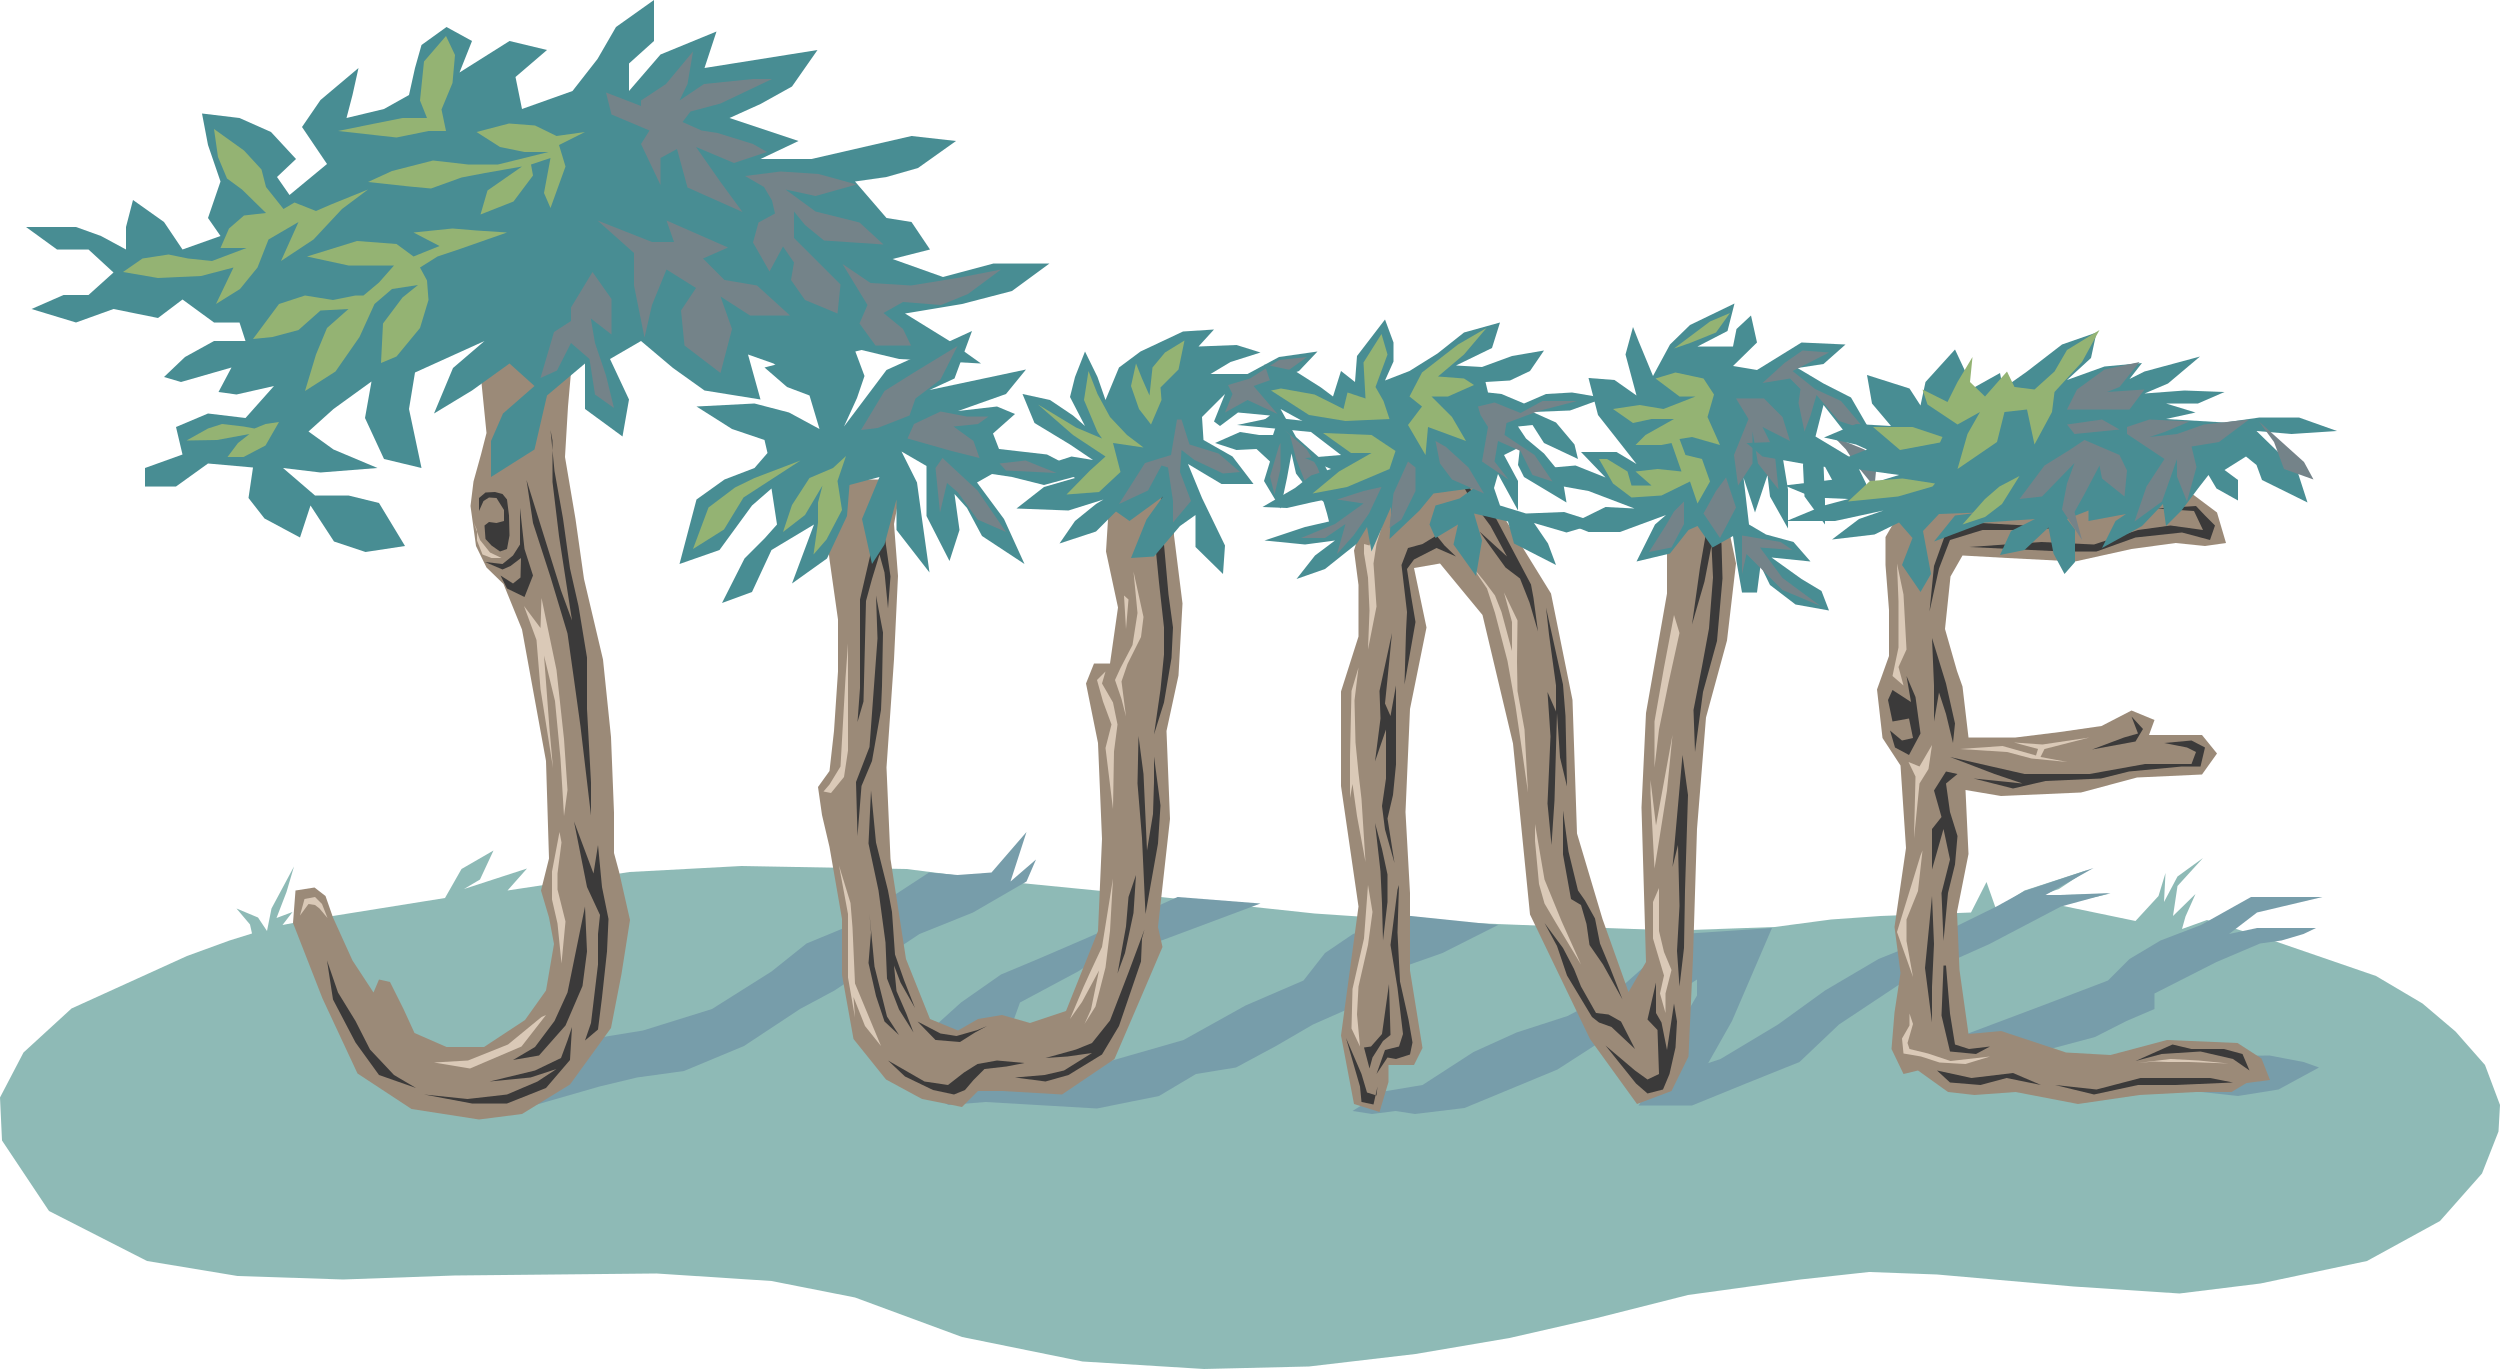 <svg xmlns="http://www.w3.org/2000/svg" width="480" height="262.848" viewBox="0 0 360 197.136"><path d="m150.686 457.809 3.24-1.008-.288-1.296-1.944-2.304 3.096 1.296 1.296 1.944.648-3.24 3.24-6.048-1.08 3.672-1.44 3.744 2.304-.864-1.44 1.872 4.104-.792 9.864-1.584 9.432-1.512 2.376-4.176 4.608-2.664-1.944 4.176-2.304 1.368 9.072-2.952-2.808 3.168 17.568-2.664 16.128-.864 23.76.432 14.184 1.8 18.36 1.8 26.208 2.808 16.992 1.152 12.96.504 22.032.792 14.256-.504 8.136-1.08 7.128-.504 13.032-.504 2.232-4.392 1.368 3.888 4.104-2.664 9.072-2.952-4.104 2.736-3.6 1.224 3.528-.36 7.2-.144-7.2 1.584L425.15 455l3.312-3.6 1.008-3.312-.216 4.176 1.944-3.672 3.672-2.664-3.672 4.032-.648 4.32 3.24-3.168-1.44 3.24-.504 1.8 3.6-1.296 8.856 2.736 15.48 5.328 6.696 3.96 4.752 4.032 4.248 4.824 2.16 5.76-.216 3.816-2.376 6.048-6.048 6.84-10.512 5.76-15.336 3.24-11.664 1.44-15.264-1.008-19.656-1.728-9.792-.36-9.864 1.08-16.2 2.232-13.104 3.312-12.6 2.88-13.536 2.304-15.336 1.8-15.12.36-17.496-1.08-17.352-3.528-15.408-5.688-12.024-2.376-16.56-1.08-29.088.288-16.056.576-15.192-.504-13.032-2.16-14.112-7.2-6.768-10.152-.288-6.192 3.384-6.48 6.912-6.336 16.632-7.56z" style="fill:#8ebab6" transform="translate(-117.638 -322.377)"/><path d="m439.91 480.2 5.832-.935 5.832-3.168-2.232-.792-4.896-.936-36.72.432 11.592-3.096 4.536-2.304 4.032-1.728v-2.232l8.928-4.536 6.264-2.664 3.096-.432 3.168-.936 1.8-.864h-8.496l-4.032.864 4.032-3.096 9.432-2.232h-10.296l-7.2 4.032-5.832 2.232-4.464 2.664-3.096 3.096-9.432 3.6-10.728 4.032-6.264 4.104zm-86.328 1.369h7.704l7.776-3.168 7.704-3.096 5.688-5.4 8.784-5.832 12.888-5.76 10.296-5.4 7.128-1.944-7.272.288h-2.088l6.912-3.888-9.936 3.312-4.032 2.232-8.208 4.032-8.784 3.528-7.704 4.536-6.768 4.896-8.28 4.968-9.288 3.096z" style="fill:#779daa" transform="translate(-117.638 -322.377)"/><path d="m312.398 482.36 4.464-2.807 5.616-.936 7.344-4.752 6.192-2.808 7.344-2.376 7.344-3.816 9-7.992 13.104-.864-5.76 13.392-6.552 11.592-5.184-3.672 6.696-11.592v-2.304l-20.088 12.96-13.392 5.544-7.128.864-2.808-.432-3.384.432zm-58.176-.863 5.328-.432 16.056.936 8.928-1.8 5.328-3.168 5.76-.936 5.76-3.096 5.328-3.096 6.192-2.736 2.232-3.96 10.224-3.6 7.992-4.032-13.248-1.368-7.632 2.664-4.032 2.736-3.096 3.96-8.352 3.6-8.928 4.968-15.552 4.464-7.128-1.8-2.664-3.096 1.8-4.968 8.352-4.464 4.104-2.664 7.92-1.8 14.256-5.328-11.952-.936-12.888 5.832-7.2 3.096-5.328 2.232-5.76 4.032-4.464 4.032-.432 4.032-3.6 3.096zm-59.76.072 9.504-2.736 5.4-1.296 6.768-.936 8.64-3.6 8.064-5.328 4.968-2.664 12.24-8.136 7.704-3.096 7.704-4.464 1.368-3.168-3.672 3.168 2.304-7.128-5.04 5.832-4.896.36-4.104-.36-12.24 7.992-5.4 2.232-5.04 4.032-8.568 5.4-9.936 3.096-22.176 3.6z" style="fill:#779daa" transform="translate(-117.638 -322.377)"/><path d="m186.614 373.929 1.08 10.8-.792 3.096-1.08 3.888-.432 3.528.792 5.76 1.512 3.096 2.448 2.376 2.664 6.552 3.456 18.936.432 14.04-1.152 4.608 1.152 3.888.72 3.816-1.152 6.696-3.024 4.248-5.904 3.888h-5.4l-4.608-2.016-1.584-3.456-1.944-3.888-1.584-.36-.792 1.872-3.024-4.608-2.808-6.192-1.08-3.096-1.584-1.224-2.736.432-.36 4.68 4.248 10.872 5.04 10.8 7.776 5.112 9.72 1.512 6.192-.792 6.912-4.248 5.904-8.136 1.512-7.776 1.224-7.776-1.584-6.984-.72-2.664v-5.832l-.432-10.872-1.152-11.16-2.736-11.592-1.224-8.64-1.512-8.928.432-7.272.72-8.208z" style="fill:#9b8a78" transform="translate(-117.638 -322.377)"/><path d="m170.27 401.865-4.536-1.512-3.384-5.184-1.512 4.608-5.112-2.736-2.304-2.952.648-4.392-6.48-.576-4.608 3.312h-4.464v-2.664l5.4-1.944-.936-3.96 4.608-1.944 5.4.648 4.104-4.608-5.4 1.224-2.592-.36 1.872-3.528-7.272 2.088-2.448-.72 3.024-2.88 4.176-2.304h4.536l-.864-2.664h-3.672l-4.536-3.312-3.528 2.664-6.408-1.296-5.4 1.944-6.408-1.944 4.608-2.016h3.6l3.6-3.24-3.6-3.312h-4.536l-4.464-3.24h7.2l3.6 1.296 3.6 1.944v-3.24l1.008-3.888 4.464 3.168 2.664 3.96 5.472-1.944-1.8-2.592 1.8-5.256-1.8-5.256-.864-4.536 5.4.648 4.536 2.016 3.6 3.888-2.736 2.592 1.8 2.592 5.4-4.464-3.6-5.328 2.664-3.888 5.472-4.608-.864 3.888-.864 3.312 5.4-1.296 3.6-2.016.864-3.888.936-3.312 3.6-2.592 3.672 2.016-1.8 4.536 7.2-4.536 5.4 1.296-4.536 3.888.936 4.608 7.272-2.592 3.6-4.608 2.664-4.608 5.472-3.888v5.904l-3.6 3.24v3.96l4.536-5.256 8.064-3.312-1.728 5.256 16.272-2.592-3.672 5.256-4.536 2.52-4.464 2.016 9.936 3.312-5.472 2.592h7.344l14.4-3.312 6.408.72-5.472 3.888-4.536 1.296-4.536.648 4.536 5.256 3.6.576 2.664 3.96-5.4 1.368 7.272 2.592 7.272-1.944h8.064l-5.4 3.96-7.2 1.872-8.208 1.368 6.408 3.96 4.536 3.24-11.808-.648-5.4-1.296-5.472 1.296 4.536 4.536-5.4.72-6.336-4.608-3.672-1.296 1.8 6.48-8.064-1.296-4.536-3.24-4.608-3.888-4.464 2.592 2.736 5.832-.936 5.328-5.4-3.96v-6.552l-5.472 4.608-1.8 7.776-6.264 3.96v-5.184l1.728-3.96 4.536-3.96-3.6-3.24-5.4 3.888-5.472 3.312 2.736-6.552 4.536-3.888-10.008 4.536-.864 5.256 1.8 8.496-5.4-1.296-2.736-5.904.936-5.256-5.472 3.96-3.6 3.24 3.6 2.592 6.336 2.664-8.208.648-5.4-.648 4.608 3.96h4.824l4.392 1.08 3.744 6.192z" style="fill:#488d93" transform="translate(-117.638 -322.377)"/><path d="m179.342 365.577-1.224 4.032-3.384 4.104-2.232.936.288-5.688 2.808-3.744 2.232-1.8-3.744.576-2.52 2.16-2.16 4.752-3.456 4.968-4.392 2.808 1.584-5.256 1.584-3.816 3.096-2.736-4.032.216-3.168 2.808-3.744 1.008-2.808.288 3.744-5.04 3.744-1.224 4.032.648 3.24-.648h1.152l2.232-1.872 2.16-2.448h-6.552l-5.976-1.296 7.2-2.232 5.688.432 2.448 1.8 3.744-1.512-3.744-1.944 5.616-.576 3.456.288 4.392.288-7.2 2.52-2.808.936-2.52 1.584 1.008 1.872zm22.536-24.192-4.104.576-3.096-1.512-3.744-.288-4.68 1.224 3.384 2.16 3.528.72h3.456l-7.272 1.8h-4.32l-5.04-.576-5.904 1.512-3.456 1.584 5.976.648 3.096.288 4.392-1.584 3.384-.648 5.328-.936-4.968 3.456-1.008 3.456 4.752-1.872 2.808-3.744-.288-1.584 2.808-.936-.936 5.04.936 2.16 2.16-5.976-.936-3.096zm-43.416 11.088-2.52-3.168-.648-2.52-2.52-2.736-4.32-3.096.576 4.032 1.296 3.096 2.16 1.584 3.456 3.384-3.168.36-2.16 1.872-1.224 2.808h3.744l-4.968 1.872-3.456-.36-2.808-.576-3.744.576-2.808 1.944 5.04.864 6.192-.288 4.68-1.224-2.52 5.256 3.456-2.16 2.52-3.096 1.584-4.032 4.32-2.52-2.52 5.616 4.68-3.096 4.104-4.392 3.744-2.808-5.328 2.16-2.16.936-3.096-1.224zm22.752-14.328 1.584-3.816.36-4.032-1.296-2.736-3.168 3.672-.576 5.616 1.008 2.52h-3.528l-4.32.864-4.968 1.008 8.424.936 4.608-.936h2.52z" style="fill:#94b373" transform="translate(-117.638 -322.377)"/><path d="m196.91 384.297.576 5.904 1.224 6.84 1.008 7.2 1.224 5.4 1.224 7.416v7.416l.576 10.584v4.752l-1.512-12.816-.936-6.768-.936-6.624-2.448-8.136-2.52-7.776-.936-6.192 4.968 15.912 1.584 4.32-1.872-12.168-.936-7.776v-5.976zm6.84 59.76.576 6.048.936 4.608-.216 4.68-.72 6.624-.576 4.608-1.872 1.584.864-2.52 1.008-8.424v-4.392l.288-2.736-1.872-4.032-1.872-9.432 2.808 7.488zm-3.744 26.208-.288 4.752-3.456 4.032-5.616 2.232h-5.04l-6.912-1.296 6.264.648 5.688-.648 4.392-1.872 2.736-1.8-3.744 1.224-5.904.576 6.552-1.584 3.744-1.8.936-2.52zm-25.632 6.912-3.456-3.672-2.088-4.104-2.52-4.104-1.584-4.608.864 5.616 3.24 6.192 3.384 4.68 5.328 1.872z" style="fill:#3b3a3a" transform="translate(-117.638 -322.377)"/><path d="m202.166 459.393-.648 4.968-2.448 5.688-3.816 4.32-3.744.648 3.168-1.872 2.808-3.744 1.872-4.104 2.52-12.384zm-9.648-63.864.648 5.904 1.224 3.816-1.224 3.096-2.52-1.224-.936-1.872 1.8 1.152 1.08-.864.072-2.808-1.512 1.152-1.152.504-2.52-1.08 2.52.288 1.512-1.224 1.008-1.584z" style="fill:#3b3a3a" transform="translate(-117.638 -322.377)"/><path d="m190.934 396.609.072 2.88-.36 1.944-1.008.36-1.224-.864-.864-.936-.144-1.944.648-.504 1.08.144 1.08-.288v-1.584l-1.08-1.728-1.08-.072-.792.504-.648 1.44v-1.872l.936-.792 1.368-.072 1.08.288.648.792z" style="fill:#3b3a3a" transform="translate(-117.638 -322.377)"/><path d="m185.822 397.545.936 2.592 1.44 1.8 1.656.792h-1.44l-1.296-.504-.792-2.016v-1.512zm9.792 10.944 2.16 10.368 1.08 9.936.504 7.344-.504 3.744-.504-8.28-.792-8.28-1.584-6.552.792 10.584.504 5.616-1.8-11.376-.576-7.056-1.8-4.896 2.376 3.168zm2.88 35.208-.576 4.464v2.304l1.152 4.608-.576 6.048-.576-5.76-.792-3.456v-4.032l1.08-5.688zm-2.232 24.84-3.528 4.536-7.416 3.168-5.184-.864 4.896-.288 5.76-2.304 4.824-3.96zm-31.464-13.968-1.152-1.368-.648-.504-.936-.144-1.224 1.656.648-2.376 1.512-.288 1.008 1.008z" style="fill:#dac9b7" transform="translate(-117.638 -322.377)"/><path d="m157.814 383.145-1.944 3.384-3.168 1.656h-2.304l1.512-2.016 1.656-1.296-4.68.864-4.392.072 3.096-1.728 2.016-.648 3.096.36 1.584.288 1.584-.648z" style="fill:#94b373" transform="translate(-117.638 -322.377)"/><path d="m224.918 347.72 5.112-.647 5.472.36 5.472 1.512-5.904 1.656-4.32-.936 4.32 3.168 6.336 1.584 3.456 3.168-8.568-.576-2.736-2.232-1.584-1.944v3.816l3.528 3.528 3.168 3.168-.432 4.176-4.68-1.944-2.016-2.88.432-2.52-1.584-2.304-1.944 3.6-2.376-4.176.792-2.88 2.376-1.296-.432-1.872-1.152-1.944z" style="fill:#748389" transform="translate(-117.638 -322.377)"/><path d="m209.942 336.849 3.6-2.376 3.888-4.68-.792 4.68-1.152 2.376 3.528-2.376 7.056-.72h2.736l-7.416 3.528-4.32 1.152-1.152 1.512 2.736 1.224 2.304.36 5.112 1.584 2.016 1.152-4.752 1.584-5.472-2.304 3.528 5.04 3.168 4.32-7.92-3.528-1.512-5.544-2.376 1.296v3.888l-2.808-5.904 1.224-1.944-5.472-2.304-.792-3.168 5.04 1.944zm8.928 22.751 3.096 3.097 4.68.792 4.752 4.32h-5.76l-4.248-2.736 1.656 4.68-1.656 6.336-5.184-3.96-.504-5.04 2.16-3.24-4.248-2.664-2.088 5.112-1.08 4.68-1.512-7.488v-4.68l-5.256-4.68 7.848 3.096h3.168l-1.08-3.096 8.856 3.888zm-15.912 1.945 2.736 3.888v5.112l-3.528-2.736v-2.736l1.152 6.696 1.584 4.68 1.152 4.68-2.736-1.944-.792-5.112-2.664-2.304-2.016 3.96-2.376 1.08 1.944-6.624 2.448-1.584v-1.944zm40.032 1.584 5.832.36 7.056-1.152 5.904-1.152-4.752 3.528-3.888 1.584-5.472-.432-2.808 1.584 2.808 2.304 1.152 2.376h-5.112l-2.304-3.168 1.152-2.664-3.6-5.904z" style="fill:#748389" transform="translate(-117.638 -322.377)"/><path d="m237.734 391.425-1.152 6.912.504 4.608 1.224 8.64v7.488l-.576 8.568-.648 5.76-1.656 2.304.576 4.032 1.08 4.608 1.8 10.368v8.064l1.656 9.216 4.68 5.832 5.184 2.808 5.76 1.152 2.304-2.304h3.456l8.64.504 7.56-5.112 3.96-9.216 2.952-6.912-.648-2.88 1.728-15.552-.504-12.672 1.728-7.992.576-10.368-1.224-9.792v-6.336l-9.216-.576-.576 9.216 1.728 8.064-1.152 8.064h-2.304l-1.152 2.88 1.728 8.568.576 13.824-.576 13.248-4.608 11.52-5.184 1.728-4.032-1.152-3.456.576-2.88 1.656-4.032-1.656-3.456-8.64-2.232-14.4-.576-13.176 1.08-15.552.576-12.024-.576-7.488 1.224-6.408z" style="fill:#9b8a78" transform="translate(-117.638 -322.377)"/><path d="m285.614 395.6-.36 5.185.648 7.2.648 4.752-.216 4.392-1.08 6.408-1.44 4.608.936-6.48.504-5.04v-3.888l-.72-6.48-.72-7.344 1.296-5.832zm-1.8 35.713.936 7.056-.36 5.472-1.8 10.152-.504-10.944-.648-7.848.144-6.84.72 5.472.288 6.264.216 4.752.864-5.256.144-4.608zm-1.728 26.207-.144 3.313-3.168 9.288-2.448 4.104-4.824 2.952-3.312.936-4.392-.576 4.248-.36 2.808-.648 4.032-2.52-3.528.504-3.168.216 4.392-1.224 2.304-.936 2.592-3.24 2.664-6.912 2.304-6.192z" style="fill:#3b3a3a" transform="translate(-117.638 -322.377)"/><path d="m281.222 448.377-.36 5.472-1.224 5.76-1.08 2.952 1.224-6.768.36-4.248zm-18.648 27.576-3.168.36-1.584 1.584-1.224 1.44-1.584.648-3.024-.648-4.032-1.944-2.448-2.304 5.256 3.024 3.384.504 2.304-1.8 1.944-1.224 2.808-.504 3.96.36zm-2.808-5.833-1.728.937-2.16 1.368-3.528-.288-2.592-2.664 3.312 1.728 2.304.36 3.024-.864zm-13.68-16.415.432 6.12 1.296 3.672 1.584 4.032-2.088-3.672-.936-2.448.36 3.672 1.44 3.312 1.008 2.664-2.088-3.312-1.728-4.464-.216-5.184-1.008-7.488-1.44-6.768.36-7.632.72 7.488 1.728 6.912zm-2.88-21.745-1.512 3.6-.576 7.2-.216-7.775 1.944-5.04 1.152-15.624-.216-6.192 1.008 5.328-.144 7.704-.144 3.456z" style="fill:#3b3a3a" transform="translate(-117.638 -322.377)"/><path d="m245.654 392.217-.648 3.384v3.816l.864 5.976-.36 4.608-.504-5.184-.72-2.592-1.08 3.528-.864 3.168-.36 14.472-.864 2.952.36-4.896v-12.744l1.584-6.84.72-2.088.216-4.032.648-4.392zm-2.808 61.776.72 7.56 1.8 7.2 1.728 2.664-2.088-1.944-1.224-3.672-1.08-4.752.36-4.392z" style="fill:#3b3a3a" transform="translate(-117.638 -322.377)"/><path d="M239.75 415.04v15.409l-.576 3.816-1.872 2.304-1.08-.216.864-1.008 1.584-2.592.72-12.744zm-1.296 31.969 1.656 5.4.288 3.528.36 8.064 3.744 9-2.304-2.88-1.656-4.176.216 2.952-1.008-5.76v-9.144zm33.264 22.104 1.728-2.448 2.448-4.536-1.152 5.616-.936 2.088 1.584-2.52 1.44-5.616.648-5.256.432-7.56-1.584 9.864-1.584 3.384-1.08 2.376zm6.192-30.24.144-8.28.504-3.888-.648-3.168-1.584-2.736.504-1.728-1.224 1.224.864 3.096 1.224 3.312-.864 3.384zm1.872-25.92.36-4.248-.648-.576z" style="fill:#dac9b7" transform="translate(-117.638 -322.377)"/><path d="m281.438 410.649-.72 4.608-1.728 3.312-.792 1.728.936 2.736.648 2.52-.648-5.04.864-2.52 1.944-3.888.36-2.88-1.44-6.552z" style="fill:#dac9b7" transform="translate(-117.638 -322.377)"/><path d="m239.606 396.68-2.88 6.12-5.04 3.6 3.168-8.495-6.12 3.672-2.808 6.048-4.32 1.584 3.24-6.408 2.88-2.88 1.8-2.016-.792-5.184-2.808 2.448-4.68 6.408-5.76 2.016 2.448-9.288 4.032-2.88 4.32-1.656 1.872-2.16-.432-1.872-4.68-1.584-5.112-3.24 8.352-.432 4.968 1.296 4.392 2.376-1.44-4.824-3.24-1.224-3.24-2.808 4.968-1.296 4.392 2.088-4.392-6.048 7.632 1.656 1.8 4.824-1.08 3.168-1.872 4.104 6.12-8.136 6.192-2.808 6.12-2.808-2.52 6.84-3.6 1.656 13.896-2.952-2.88 3.528-6.912 2.448 5.616-.648 2.592 1.08-3.168 2.808.864 2.232 6.912.792 5.4 2.808-5.832 1.584-4.608-1.152-2.88-.432-2.16 1.224 3.888 5.256 2.952 6.48-6.12-4.032-2.16-4.032-1.8-2.016.72 5.184-1.44 4.464-3.312-6.48v-7.201l-3.6-2.088 2.232 4.464.72 5.256 1.08 7.704-4.752-6.12v-4.392l-1.728 6.48-1.8 2.808-1.44-6.48 2.52-6.048-4.32 1.152z" style="fill:#488d93" transform="translate(-117.638 -322.377)"/><path d="m239.462 388.04-1.224 3.6.648 4.177-2.232 4.248-1.872 2.16.648-4.608v-2.88l.648-2.448-2.52 4.248-3.168 2.448 1.296-3.888 2.52-3.888 3.384-1.44zm-13.176 3.169-2.808 1.368-3.816 2.88-2.232 5.976 4.464-2.808 2.808-4.608 8.208-5.328z" style="fill:#94b373" transform="translate(-117.638 -322.377)"/><path d="m249.254 383.433 3.816-1.8 3.744.72h3.168l-1.512 1.08-3.528.36 2.88 2.088.864 2.448-4.032-1.008-6.336-1.8zm12.312 5.687 3.744-.431 4.464 1.8-7.272-.36zm-8.208-.791 5.04 4.68 4.104 5.976-4.104-1.8-2.808-3.888-1.584-1.368-1.008 4.248-.648-6.408zm-3.888-8.569 3.6-2.735 2.448-4.824-6.264 3.816-4.248 2.664-3.384 5.616 2.376-.288 4.608-1.8z" style="fill:#748389" transform="translate(-117.638 -322.377)"/><path d="m278.342 396.033-2.88 2.88-5.256 1.728 2.232-3.24 3.024-2.448 1.08-.648-5.04 1.584-7.488-.288 3.96-3.096 4.464-1.296-3.384-2.16 2.88-.936 3.096.504-3.312-2.232-5.112-3.096-1.728-4.176 3.96.864 3.312 2.232 1.728 1.512-2.16-4.176.72-2.88 1.44-3.672 1.8 3.672 1.152 3.312 1.944-4.68 3.096-2.304 6.12-2.88 4.464-.288-2.232 2.448 5.472-.216 3.456 1.08-4.32 1.368-2.88 1.728h5.328l4.536-2.448 5.544-.792-2.664 2.808-3.744 1.368 2.448 2.376 3.744.864 3.096 5.112-3.744-1.8-4.464-2.448 2.232 4.032 3.744 3.312 1.296 2.592.936 4.824-3.96-2.808-2.016-2.664-.648-2.88-.648 3.528-.936 4.392-2.376-3.96.864-2.808-1.944-1.8-2.88.144-3.096-1.008 3.6-1.584 2.736.432h2.016l.432-1.296-2.592-.216 1.728-1.296-4.608-.432-2.592 1.944-.864-.648 1.584-3.96-3.312 3.312.216 3.312 4.176 2.376 3.024 3.96h-4.608l-4.824-2.88 2.016 4.896 3.312 6.84-.288 4.104-3.96-3.888v-4.608l-2.232 1.584-3.744 4.392-3.312.216 2.232-5.544 2.376-3.312-4.824 3.528z" style="fill:#488d93" transform="translate(-117.638 -322.377)"/><path d="m284.75 378.177 2.592-2.592.864-4.176-2.808 1.728-1.8 2.16-.432 4.032-1.08-2.448-.864-2.16-.72 3.24 1.152 3.312 1.728 2.232 1.512-3.528zm-4.824 6.84-2.448-2.592-1.8-3.312-1.296-3.312-.648 4.176 1.944 4.608.648.936-3.744-1.584-5.472-3.312 5.04 4.392 4.68 3.096-2.232 2.016-3.384 3.456 4.68-.36 3.096-2.88-1.08-4.176 4.392.648z" style="fill:#94b373" transform="translate(-117.638 -322.377)"/><path d="m302.534 384.225 3.24 2.808 1.584 2.664 1.728 4.392-3.312-1.8-1.512-3.888-.864-3.384zm-.504 1.944v3.744l-.864 3.672-.648-2.592 1.296-4.392zm-7.56-8.352 3.168-.936 4.176-2.664 4.032-.432-4.032 2.88-3.672 1.296 3.456 4.032-4.32-2.016-3.24 1.8 1.08-2.664zm-6.696 4.968 1.152 3.6 4.176 1.296 3.096 2.664-2.448.216-4.104-1.944-1.872-1.44-.216 3.168 1.584 4.176-2.592 3.096v-3.096l-.72-4.824-.936-.288-1.944 3.6-4.176 1.944 3.744-5.904 3.744-1.152.864-5.112z" style="fill:#748389" transform="translate(-117.638 -322.377)"/><path d="m316.286 389.337-3.672 12.312.648 4.968v7.416l-2.52 7.92v13.608l2.52 17.352-2.52 18.576 1.872 9.864 3.672 1.152 1.296-4.32v-2.448h3.672l1.224-2.448-1.8-11.16v-11.16l-.648-11.664.648-14.832 2.376-11.736-1.8-8.568 3.744-.648 6.12 7.416 4.392 18.504 2.448 24.624 8.64 17.928 6.768 9.36 4.968-1.872 2.448-4.968.648-14.256.576-18.504 1.296-16.056 3.024-11.088 1.296-11.088-3.096-14.832-4.32-1.872-2.52 9.288v11.736l-3.024 17.208-.648 13.608.648 22.248-2.52 4.32-3.744-10.512-3.672-12.312-.648-19.224-3.096-15.336-7.992-12.96-6.192-7.416z" style="fill:#9b8a78" transform="translate(-117.638 -322.377)"/><path d="m364.31 393.729 1.224 6.984.144 4.968-.792 9-2.016 7.344-1.152 8.64-.216-6.048 1.224-6.264 1.008-5.472.576-7.344-.216-4.608-1.008 5.184-1.8 6.192 1.152-8.208.864-4.968.216-8.424zm-3.6 43.128-.432 13.752-.144 8.28-.648 5.544-.36-5.112.36-6.48-.216-8.784-.792 3.168 1.44-16.128zm-1.584 32.616-.216 3.744-.864 3.816-.936 2.232-2.232.576-1.656-1.44-4.392-5.472 4.248 3.6 1.8 1.296 1.656-.792-.216-6.336-1.44-1.512 1.224-5.328v4.392l.792 1.368.792 3.96 1.008-6.696z" style="fill:#3b3a3a" transform="translate(-117.638 -322.377)"/><path d="m353.078 473.433-3.384-3.168-1.8-.648-1.008-.792-3.6-5.976-1.44-4.248-1.8-3.312 2.664 3.6 1.584 3.024 1.008 2.52 2.16 3.816 1.8.216 1.8 1.008zm-1.8-7.128-2.808-5.04-1.944-2.808-.432-3.024-.792-2.736-1.44-.864-1.152-6.408v-6.336l.792 5.904 1.368 5.616 1.008 1.44 1.44 2.592.72 3.6 1.44 3.456zm-11.016-56.448 2.448 11.088.36 4.536.216 10.152-1.008-4.176-.432-6.408-.36 12.6-.432 6.408-.576-5.976.432-9.648-.432-6.408 1.224 2.808v-3.744l-1.008-7.344zm-1.152 3.456-.648-4.824-.36-1.944-5.04-9.504-3.6-4.104-3.024-3.816 3.024 5.184 2.808 3.816 2.376 4.392-3.96-3.6 3.744 5.184 2.088 1.584 1.368 3.456zm-11.808-10.8-2.808-1.224-3.24 1.656-1.008 1.368.576 3.816.648 3.816-1.584 9 .216-7.632.144-2.808-.792-6.768.936-2.448 2.088-.576 2.016-1.224 1.152 1.44zm-8.64 21.672v8.28l-.432 4.392-.792 3.384 1.008 6.408-1.368-4.824-.432-3.384.576-3.96v-7.056l-1.584 4.608.792-6.192-.144-3.96 1.8-8.352-.648 6.624-.36 3.528.792 1.8.792-4.392zm.432 25.632-.216 6.84.36 7.056 1.224 5.472.576 3.312-.36 1.728-2.016.648-1.224-.216-1.584 2.376 1.224-3.456 2.016-.504.576-1.8-.792-6.624-1.008-6.192 1.008-7.992zm-2.448-5.184.792 3.672v3.96l-.648 5.544-.144-5.328-.216-4.608-.792-6.984zm-.648 34.2-.576 2.592-1.728-.36-.216-2.232-2.016-6.984 2.232 5.184.792 2.664 1.368.432z" style="fill:#3b3a3a" transform="translate(-117.638 -322.377)"/><path d="m317.87 471.417-1.08.864-1.512 2.376-.432 1.584-.792-3.024 1.008-.144 1.584-1.8 1.008-7.2z" style="fill:#3b3a3a" transform="translate(-117.638 -322.377)"/><path d="m317.87 394.305-1.224 3.816-.792 2.592-.432 2.808.432 6.192-1.224 6.192.216-5.616-.216-4.752-.576-3.456v-1.368l.792.216.792-2.448zm-4.608 24.192-.576 4.752.144 6.048.432 4.392.432 3.744.576 9.072-1.224-6.624-.648-4.608-.36 2.016v-6.048l.216-9.36zm1.368 31.32.648 3.888-.648 4.752-1.368 5.976-.216 4.032.432 4.608-1.224-2.592.144-5.688 1.656-7.272zm14.832-46.08 1.944 2.376 1.512 2.016.936 2.376 1.512 5.616v-4.176l-1.152-4.248 1.944 4.032-.072 5.976.072 4.176 1.008 5.544.504 9.072-1.008-7.056-.792-5.4-1.152-6.48-1.8-6.912-1.152-3.528zm9.216 37.296 1.368 7.992 2.448 5.976 2.808 6.264-3.6-5.976-1.656-2.808-.792-2.808-.576-6.192zm20.808-27.504-1.584 7.2-1.368 6.696-.648 5.472v-6.624l1.368-7.776 1.44-7.56zm-1.008 14.688-.792 7.992-1.152 7.272-.648 3.96-.576-10.8v-1.944l.792 6.552zm-1.944 22.032v6.192l.72 3.024 1.08 2.592-.864 3.384v2.808l-.792-2.808.576-2.592-1.584-5.328v-5.256z" style="fill:#dac9b7" transform="translate(-117.638 -322.377)"/><path d="m314.486 398.265-1.44 2.376-4.608 3.672-4.104 1.44 2.664-3.384 2.88-2.16-4.32.576-5.832-.576 5.832-1.944 3.456-.792-.288-1.152-.576-1.944-1.728.36-3.456.792-3.528-.144 4.68-2.736 2.304-1.8 2.88-.936-3.744-1.584 5.184-.432-4.32-3.312-3.744-.36-6.912-.648 5.184-1.08 4.608.504-1.44-1.296-2.952-2.592-1.44-4.248 4.392.936 3.744 2.376 1.728 1.296 1.152-3.672 2.016 1.584.288-3.744 4.032-5.256 1.224 3.312v2.736l-1.224 2.736 3.528-1.368 4.032-2.52 3.816-3.024 5.184-1.44-1.152 3.672-5.184 2.52 3.744.216 4.32-1.584 4.608-.792-2.016 2.952-2.88 1.368-3.528.216.36 1.512 1.944.216 3.24 1.368 3.168-1.368 3.744-.216 4.68.792-4.968 1.8-5.4.216 3.384 1.512 2.664 3.168.504 2.088-4.896-2.304-1.656-2.592-2.088.216 1.152 1.728 2.592 2.16 2.592 3.168.648 3.888-6.12-3.672-.864-1.728.288-2.592-2.304 1.152 2.016 3.744v4.248l-2.88-5.256-.576 2.016.864 2.52 3.744 1.152 5.472-.216 4.968 1.584-4.608 1.368-4.68-1.368 2.016 2.952 1.152 3.096-6.048-3.096-.864-3.168-4.896-1.152 1.152 3.888-.864 5.112-3.24-4.536.648-2.88-3.24 1.944-.864-1.944.864-2.736 3.456-1.008 2.088-1.512-5.832.792-2.016 2.448-4.32 4.104.216-3.456v-1.152l-2.808 6.408z" style="fill:#488d93" transform="translate(-117.638 -322.377)"/><path d="m360.782 398.697-2.664 3.384-4.824 1.152 2.664-5.328 1.584-1.368-6.624 2.448h-4.536l-2.664-1.08 5.112-2.52 4.176.216-6.624-2.52-4.824-.864-3.672-2.232 6.624-.576 4.32 1.728-3.528-3.672h5.112l2.88 1.728-2.88-3.672-2.664-3.384-1.368-5.328 3.744.288 3.168 2.232-1.584-5.904 1.08-3.96.792 2.016 2.088 5.04 2.448-4.536 2.88-2.808 6.408-3.096-1.008 3.96-4.32 2.232h5.112l.504-2.52 2.088-1.944.864 3.888-3.456 3.384 3.456.576 6.408-3.96 6.336.288-3.168 2.808-3.744.576 3.744 2.232 3.96 2.016 2.952 5.112-4.032-.36-2.88-3.672-1.152 4.536 5.616 3.384 1.656 3.384.504 4.176-4.32-2.736-2.304-4.248.216 5.328v3.384l-2.952-4.032-.216-4.464.216-2.808-1.584.576-1.584.864.792 4.824v5.616l-2.592-4.608-.36-3.096-1.8 5.4-1.656-5.04.792 6.768 2.448 1.44 3.96 1.08 2.448 2.808-5.616-.576 4.32 3.096 2.88 1.728 1.08 2.808-4.824-.864-3.672-2.808-1.368-2.808-.504 3.888h-2.16l-.792-4.464-.504-3.672-2.952 1.656-2.16-3.096z" style="fill:#488d93" transform="translate(-117.638 -322.377)"/><path d="m320.606 379.473 1.8-3.456 5.184-4.032 4.104-2.376-3.24 3.816-3.744 3.168 3.744.288 1.44.936-3.744 1.656h-2.376l2.952 2.952 2.016 3.456-5.472-2.016-.36 4.032-2.52-4.32 2.016-2.664zm-3.744.647-1.152-2.015 1.728-4.68-.864-2.952-2.592 4.104.288 5.184-2.592-.864-.576 2.376-4.176-2.088-4.824-.864-1.44.288 5.472 3.528 5.256.864 6.336-.288zm1.728 7.2-3.456-2.303-6.984-.288 4.032 2.88h2.952l-4.68 2.664-3.816 3.168 4.968-.936 6.12-2.592zm45.864-8.135-1.512-2.304-4.032-.864-2.88.864 3.456 2.592h2.304l-4.608 1.8-3.456-.576-3.816.576 2.88 2.016 2.664-.576h3.24l-4.104 2.304-1.44 1.44h3.744l1.44-.288 1.44 4.104-3.456-.36-3.168.36 2.304 2.016h-2.88l-.576-2.016-2.952-1.8h-1.152L349.91 392l2.664 2.016 4.32-.288 4.104-2.016 1.08 3.168 1.8-3.168-1.152-3.24-2.376-.576-.864-2.304 1.8-.288 4.032 1.152-1.8-4.032zm-3.456-7.416 3.744-1.512 2.016-2.808-2.88 1.224-5.184 3.888z" style="fill:#94b373" transform="translate(-117.638 -322.377)"/><path d="m371.438 377.529 3.168-2.88 2.592-1.8 3.816.288-2.952 1.512-2.304 1.152 3.24 2.592 3.744 1.728 3.456 4.104-3.744-1.224-3.24-3.744-.864 2.952-.864 2.304-.864-4.104.288-2.016-1.512-1.512zm10.296 7.776 4.392 1.8 1.728 2.376-.288 3.024-2.952-3.6-1.152-1.8zm-14.112-5.545h4.032l2.664 2.665 1.08 3.456-3.96-2.016 1.728 3.456.576 5.544-2.952-3.744-.792-4.608v4.608l-2.088 3.168-.576-4.392 2.088-5.184zm.864 19.729 5.544.936 1.728 1.152-4.68-.36 3.24 4.392 5.472 4.032-5.472-2.304-5.184-5.184-.648 2.88v-3.456zm-2.304-8.352 1.44 4.32-2.304 4.392-2.376-3.528 1.8-3.24zm-35.712-10.224 2.376-.576 3.744 1.512 3.168-1.728h4.968l-5.544 1.44-4.608 1.728-.288 1.728 4.32 2.88 2.592 3.816-2.88-.936-1.728-3.456-3.24-1.44-.504 2.952 2.016 2.592-3.816-2.592.864-4.968-1.08-1.728zm-4.608 5.832 3.24 2.952 2.232 3.744-4.608-2.016-1.728-2.304-.648-3.24zm-4.392 2.952v3.384l-2.016 4.104-1.728 1.224.576-4.968 2.088-4.608zm-4.896 2.808-1.8 3.816-2.232 3.168-2.376 2.664 1.224-4.32-2.952 2.016h-3.456l4.896-2.016 4.104-2.952-3.816-.576 3.816-1.224zm43.56 2.088v3.24l-1.8 3.384-3.24.648 2.376-3.744 1.224-2.088z" style="fill:#748389" transform="translate(-117.638 -322.377)"/><path d="M389.15 403.737v-4.032l1.8-3.096.36-3.456h2.088l4.32 1.368 6.408-1.368h5.472l8.568 1.8 8.496-.864 6.768-.504 3.456 2.592 1.296 4.392-3.024.432-4.248-.432-6.336.864-8.136 1.8-9.792-.504-6.408-.36-1.728 3.024-.792 7.56 1.728 6.048.792 2.232.864 7.344h6.768l6.408-.792 5.976-.864 4.32-2.232 3.312 1.368-.792 2.16h7.632l2.16 2.664-2.16 3.024-9.36.432-8.064 2.16-11.52.504-5.112-.864.432 9.216-1.656 8.352.36 8.352 1.296 9.216 4.68-.432 9.36 3.096 6.408.36 8.136-2.16 10.152.432 3.456 2.232 1.224 3.096-3.384.432-2.16 1.296h-5.112l-8.136.432-8.856 1.296-9-1.728-5.904.432-3.816-.432-4.32-3.096-2.088.504-1.728-3.6.432-5.256.864-5.688-.864-6.624 1.656-11.376-.792-11.88-2.592-3.96-.792-6.984 1.728-4.824v-6.624z" style="fill:#9b8a78" transform="translate(-117.638 -322.377)"/><path d="m435.158 396.609 1.44 1.44-.72 2.088-4.032-1.08-6.696.72-5.616 2.016h-4.968l-13.392-.648 10.368-.72 7.632.36 6.336-2.088 4.68-.648 4.68.648-1.296-2.736-5.4-.36 5.688-.36z" style="fill:#3b3a3a" transform="translate(-117.638 -322.377)"/><path d="M409.526 398.697h-6.408l-4.68 1.44-1.584 4.104-1.368 6.192.648-6.552 1.728-4.824 4.968-1.368 11.736.648zm-13.68 15.552 2.016 6.552 1.296 5.76-.288 2.808-1.008-4.176-1.008-3.096-.72 4.176v-5.184zm30.384 13.104-1.08 1.8-6.264 1.152 4.608-1.728 2.016-.576-.936-2.448z" style="fill:#3b3a3a" transform="translate(-117.638 -322.377)"/><path d="m429.254 429.369 3.312.648 1.296.648-.648 1.728h-6.696l-7.992 1.44h-9.36l-10.728-2.448 6.408 2.448 4.032 1.368-7.056-.72 5.688 1.44 4.68-1.08 7.992-.36 4.032-1.008 7.632-.72h2.664l.648-2.736-1.944-1.008zm-29.736 4.464-1.656 1.368.576 4.104 1.08 3.456-.36 4.104-1.008 4.104-.648 6.912-.288-6.912 1.224-4.824-.936-4.392-1.656 5.832v-5.832l1.368-1.728-1.08-3.816 1.728-2.736zm-1.656 27.576.576 6.912.72 4.464 2.016.648 3.024-.36-2.016 1.08-3.744-.36-1.224-5.184.288-7.2zm-2.016-10.009.288 6.913-.288 6.192v5.112l-1.008-7.848.648-6.552zm29.304 23.76 3.744-1.007 5.616-.36 4.68 1.08 2.376 1.656-1.008-2.376-2.664-.72h-4.68l-2.736-.648zm14.04 3.097-8.28.36h-5.4l-6.336 1.368-5.616-1.368 5.976.648 6.336-1.656h10.008zm-27.648.36-4.968-1.008-3.744 1.008-4.392-.36-1.872-1.728 4.968 1.08 5.976-.72zm-19.368-58.897 1.296 3.025.72 5.256-1.656 3.096-2.016-1.08-.72-2.448 1.728 1.44 1.584-.36-.576-2.808-2.376.432-.648-3.096.648-1.44 2.664 1.728z" style="fill:#3b3a3a" transform="translate(-117.638 -322.377)"/><path d="m391.022 418.425.72 2.664-1.584-1.368.864-4.104v-6.624l-.216-5.472.936 4.464.432 7.92zm4.824 11.232-.504 3.456-1.296 2.088-.792 7.92.216-8.928-1.008-2.088 1.584.648zm-1.368 15.192-.648 5.832-1.656 4.104v3.096l.936 5.184-2.304-6.48 1.728-5.616 1.656-5.4zm-1.872 23.471.504 1.513-.792 2.736.288.864 2.664.648 3.24 1.08 5.688-.648-3.528 1.08-3.744-.216-2.664-.864-2.52-.432-.216-2.16 1.08-1.872zm32.904 7.129 4.68-.576 4.032.216 4.32.432-5.688-.216h-3.024l-1.944-.072zm-25.704-45.216 6.84.432 3.528.936 5.184.504-3.888-.72.576-1.152 6.48-1.656-6.768 1.008-4.104-.288 3.456.936-.288.936-4.824-1.368z" style="fill:#dac9b7" transform="translate(-117.638 -322.377)"/><path d="m419.894 380.049 3.096-2.448 3.456-1.728 7.992-2.16-4.608 3.888-3.384 1.44 5.76-.432 5.76.216-3.816 1.656h-4.608l4.248 1.296-4.248.936 8.424.504 5.04-.72h5.688l5.472 1.944-6.552.432-5.04-.432 2.736 2.664 3.096 2.952 1.512 4.68-6.552-3.24-.792-2.16-1.512-1.224-3.096 1.944 1.944 1.44v2.952l-3.096-1.728-1.152-1.944-1.512 1.944-2.376 3.168-2.232 2.232-.432-3.168-3.024 3.168-5.76 3.168 1.944-3.888 1.512-1.008-5.4 1.008v-1.512l-3.096 1.224 1.152 1.512v4.68l-1.512 1.728-1.584-2.952-.72-3.744-3.456 3.24-3.528.72 1.584-3.456 3.456-1.728-7.272.504-7.272 2.736 3.024-3.744 3.456-.432-5.76.216-2.304 2.448 1.152 6.192-1.512 2.592-2.664-3.888 1.512-3.888-1.944-2.232-3.528 1.728-6.12.72 3.888-2.952 3.528-1.224-6.984 1.512h-6.984l5.4-2.232 3.528-.936-5.04-.216-4.176-1.728 8.352-1.008 3.168 1.008 4.968-1.512-7.272-1.008-4.32-.216-8.064-1.44-2.304-1.944 7.704-.288 4.248 1.512 2.304.936 3.096-1.224-1.584-.72-4.608-1.008 4.608-1.944 5.04.288-2.736-3.24-.72-4.104 6.12 1.944 1.584 2.448.72-3.384 4.248-4.68 1.584 3.384v2.736l4.896-2.736.432 2.232 3.456-2.448 5.04-3.888 4.968-1.728-.792 3.672-3.456 3.168 5.4-1.944 5.4-.504-2.304 2.952z" style="fill:#488d93" transform="translate(-117.638 -322.377)"/><path d="m413.486 378.825 3.96-4.32 2.52-4.608-4.68 2.88-1.8 3.096-2.88 2.592-2.88-.36-1.08-2.232-3.168 3.6-2.16-2.088.36-3.6-2.16 3.6-1.44 2.88-3.6-1.8.72 2.16 4.32 2.88 3.24-1.8-1.8 3.168-1.44 5.04 5.688-3.888 1.08-4.32 3.24-.36 1.08 5.04 2.52-4.68zm-16.128 6.48-4.32-1.44h-5.688l3.888 3.312 5.76-1.08zm-1.08 6.695-4.68-.72-4.68.36-3.168 2.953 7.2-.72 4.968-1.44zm12.168-1.08-2.52 4.033-2.448 1.872-3.24 1.08 3.24-3.672 2.088-1.8z" style="fill:#94b373" transform="translate(-117.638 -322.377)"/><path d="m416.726 378.465 3.96-2.88 5.04-1.08-2.88 3.6-1.8.72 5.4-.36-2.16 2.88h-9zm7.2 5.4 3.24-1.08 5.76.288-3.6 1.512-2.16.72 3.96-.432 3.888-1.368 6.48-.72-4.32 3.24-3.96.648.72 2.952-1.368 4.968-1.44-3.6v-2.52l-2.16 6.12-3.96 2.88 1.728-5.04 2.592-3.96-5.4-3.6zm-6.12 1.872 5.04 2.16 1.08 2.232-.36 3.744-3.24-2.592-.36-1.872-2.16 4.104-1.44 2.592 1.08 4.032-2.88-4.392.72-3.744 1.08-2.952-4.68 4.824-3.24.36 3.6-4.824 3.6-2.232zm-2.52-2.232 5.04-.72 2.52 1.44-6.48.648zm27.648-.432 6.48 5.832 1.368 2.52-4.248-1.512-1.44-3.888z" style="fill:#748389" transform="translate(-117.638 -322.377)"/></svg>
